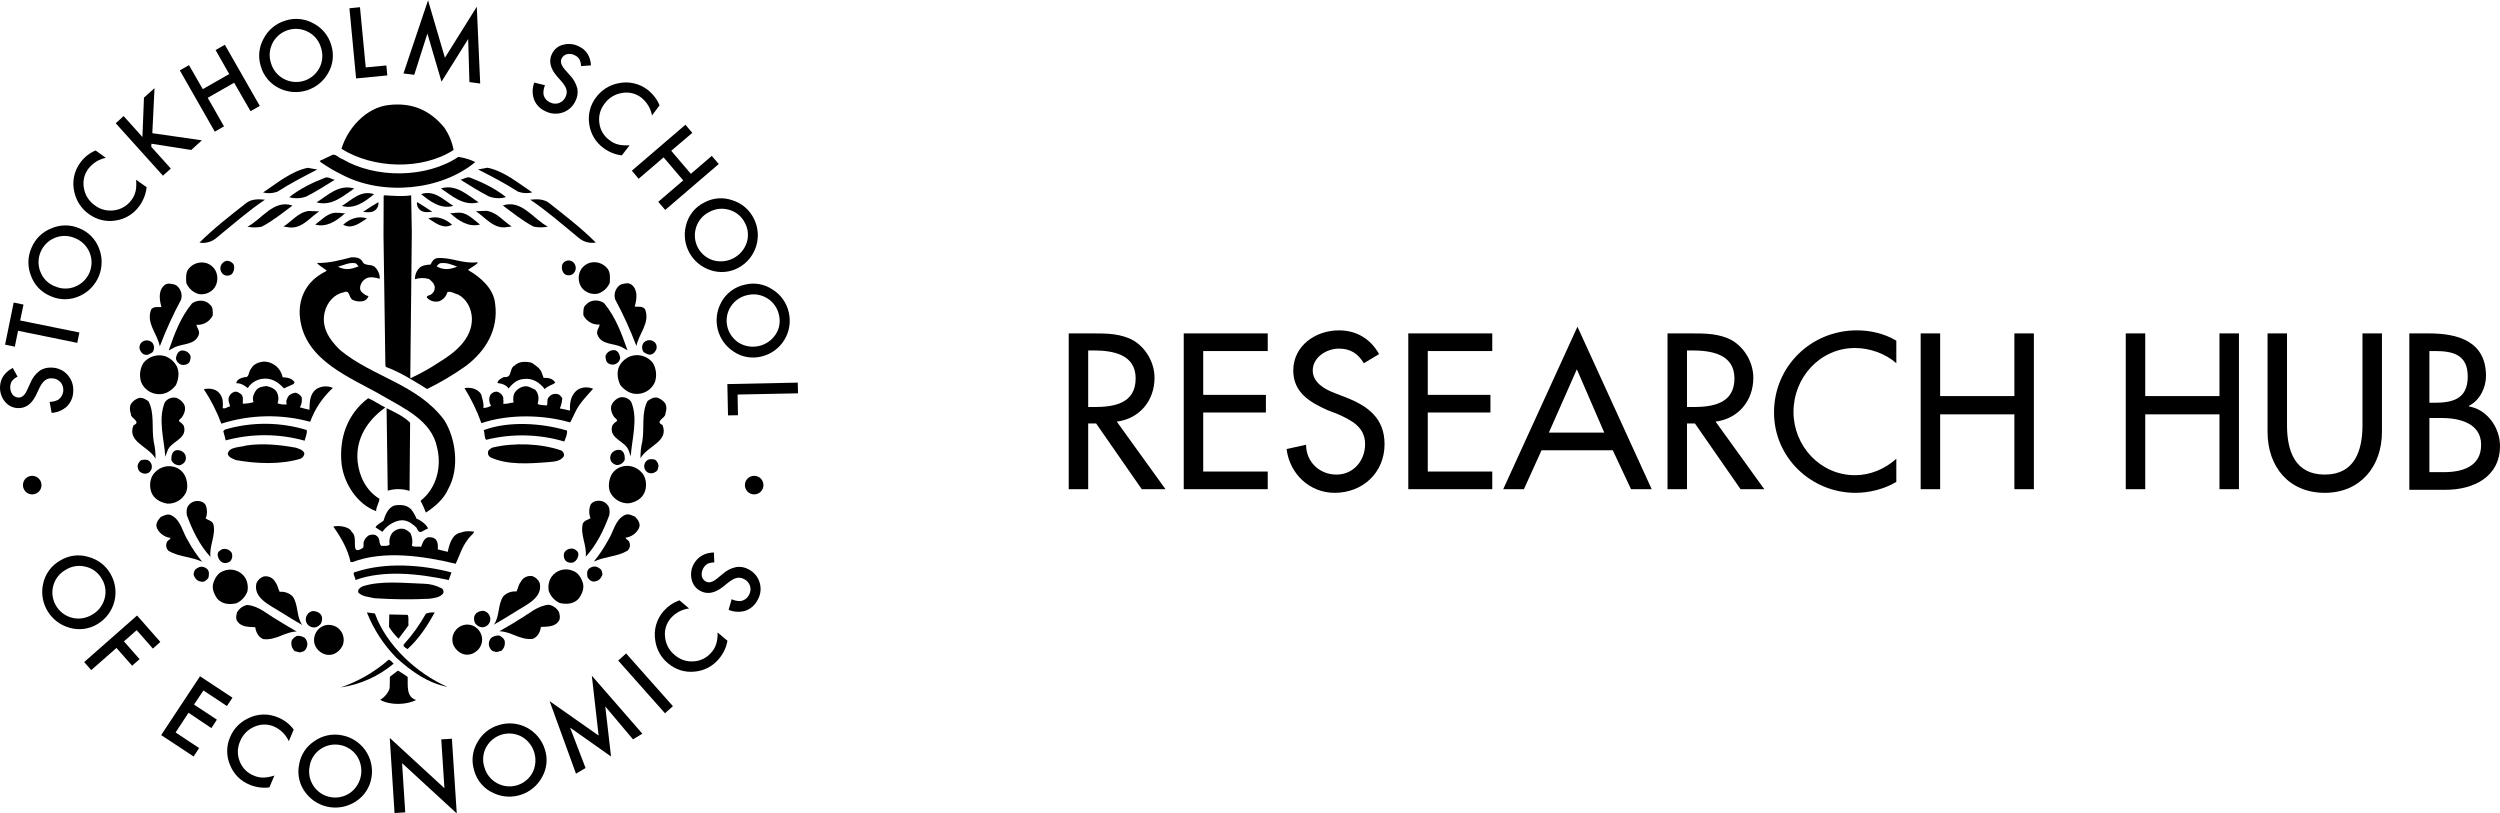 <?xml version="1.0" encoding="utf-8"?>
<!-- Generator: Adobe Illustrator 15.0.0, SVG Export Plug-In . SVG Version: 6.00 Build 0)  -->
<!DOCTYPE svg PUBLIC "-//W3C//DTD SVG 1.1//EN" "http://www.w3.org/Graphics/SVG/1.1/DTD/svg11.dtd">
<svg version="1.1"
	 id="svg2" xmlns:rdf="http://www.w3.org/1999/02/22-rdf-syntax-ns#" xmlns:cc="http://creativecommons.org/ns#" xmlns:svg="http://www.w3.org/2000/svg" xmlns:dc="http://purl.org/dc/elements/1.1/"
	 xmlns="http://www.w3.org/2000/svg" xmlns:xlink="http://www.w3.org/1999/xlink" x="0px" y="0px" width="248.682px"
	 height="80.903px" viewBox="-0.014 8.542 248.682 80.903" enable-background="new -0.014 8.542 248.682 80.903"
	 xml:space="preserve">
<g id="g10" transform="matrix(1.333,0,0,-1.333,0,133.653)">
	<g id="g12" transform="scale(0.1)">
		<path id="path14" d="M338.379,826.652c-1.091,5.933-3.453,11.503-6.782,16.527c-11.741,14.344-25.726,19.006-42.191,16.948
			s-30.264-17.494-34.684-32.626C278.328,812.67,314.832,811.399,338.379,826.652"/>
		<path id="path16" d="M238.44,818.482l0.725-0.908c5.024-3.512,10.349-6.661,15.861-9.324
			c30.143-15.981,73.788-12.045,99.576,9.382c-3.995,1.937-8.295,3.208-12.653,3.875c-23.972-16.04-61.985-16.282-86.803-1.512
			c-2.604,0.667-3.875,3.267-6.841,3.146L238.44,818.482"/>
		<path id="path18" d="M196.187,794.934c3.571-0.908,7.324-0.667,10.774,0.604c9.565,6.174,19.794,11.44,29.722,16.527l-7.141,1.271
			C217.072,810.791,206.235,801.592,196.187,794.934"/>
		<path id="path20" d="M228.571,791.968c7.266,3.754,14.348,8.17,21.189,12.469c-2.424,0.179-4.178,2.238-6.962,1.633
			c-9.565-3.691-18.948-8.17-27.059-14.648C219.976,790.21,224.454,790.393,228.571,791.968"/>
		<path id="path22" d="M236.137,787.548c11.44-3.146,19.977,4.904,28.088,10.353C252.784,801.35,244.248,792.635,236.137,787.548"/>
		<path id="path24" d="M255.026,784.885c9.562-2.787,17.552,3.571,24.031,8.778C269.191,796.992,262.288,789.306,255.026,784.885"/>
		<path id="path26" d="M183.413,786.881c-11.924-9.382-23.727-18.461-34.684-29.355c4.6-0.787,9.261,0.542,12.773,3.571
			c11.62,9.562,24.089,20.398,36.138,28.451C192.616,790.089,187.288,790.089,183.413,786.881"/>
		<path id="path28" d="M270.824,780.465c2.3-0.242,5.204-0.604,7.383,0.304c2.787,1.088,4.482,3.933,4.058,6.962
			C278.207,785.369,274.578,783.007,270.824,780.465"/>
		<path id="path30" d="M184.563,769.387c3.512-0.725,7.083-0.725,10.594,0c7.928,4.058,16.04,10.594,23.002,15.802
			C204.056,789.969,195.278,774.899,184.563,769.387"/>
		<path id="path32" d="M211.439,769.508l2.908-0.421c10.049-2.179,16.644,7.02,23.727,11.741l-7.808,0.304
			C222.459,780.165,217.738,773.445,211.439,769.508"/>
		<path id="path34" d="M252.118,779.74c-7.141,0.787-11.682-4.904-17.01-8.778c8.599-2.3,16.223,2.904,22.339,8.536
			C255.568,779.195,254.117,779.861,252.118,779.74"/>
		<path id="path36" d="M273.728,775.562c-6.658,2.241-12.894-0.363-17.736-4.658C262.65,767.088,268.824,772.537,273.728,775.562"/>
		<path id="path38" d="M396.61,667.874c-4.237,1.091-9.445,1.15-12.59-1.996c-4.479-2.179-1.454-9.503-8.053-8.657
			c-1.029-0.546-4.6-1.875-4.9-4.479c3.087-0.363,6.537-1.271,8.353-4.116c2.662,3.512,6.354,6.72,10.957,7.083
			c6.537,1.029,12.166-2.362,15.978-7.507c2.483,2.545,5.449,2.966,7.932,4.724c-1.696,3.146-5.145,3.871-8.719,3.629l-1.633,4.42
			C402.543,664.124,399.152,666.182,396.61,667.874"/>
		<path id="path40" d="M429.236,631.135c2.908,6.292,8.416,11.862,13.257,17.307c-3.571,1.516-7.625,1.395-11.136-0.421
			c-5.266-3.512-6.537-9.686-6.053-15.861l-7.628,1.633c1.029,2.421,1.637,5.024,1.816,7.628c-0.967,1.15-1.754,2.783-3.512,3.025
			c-2.358,0.667-4.9-0.179-6.416-2.117c-1.996-1.754-0.604-4.6-1.633-6.357c-2.3,0.366-4.72,0.121-6.841,1.091
			c1.091,3.754,0.97,7.628-1.754,10.653c-2.604,1.029-4.662,2.845-7.749,2.604c-3.208-0.483-6.053-2.3-7.808-5.087
			c-0.97-2.179-1.15-4.658-0.608-7.02c-2.783-0.121-5.083-1.512-7.866-0.787c0.663,1.454,0,3.087,0.121,4.541
			c-0.729,2.238-2.666,3.933-4.966,4.358c-1.816-0.062-3.508-0.908-4.6-2.362c-1.333-2.6-1.15-5.691,0.483-8.17
			c-1.696-1.029-3.691-1.637-5.75-1.637c0.546,3.574-0.846,6.841-1.633,10.17c-2.545,4.116-7.566,5.391-12.469,4.662
			c5.145-8.232,9.382-17.069,12.649-26.21c19.735,6.775,45.824,6.541,66.226,0.549C426.878,625.921,427.907,628.711,429.236,631.135
			"/>
		<path id="path42" d="M421.003,609.097c0.908,2.6,2.424,5.325,2,8.174c-18.827,5.632-43.766,7.258-62.168,0.3
			c0.908-2.3,0.363-5.566,1.816-7.207C381.841,615.154,401.997,614.729,421.003,609.097"/>
		<path id="path44" d="M420.399,597.722c1.029,1.626-0.121,3.567-1.392,4.6c-15.377,5.383-35.592,6.108-51.636,2.241
			c-1.15-0.615-2.966-1.641-3.267-3.032c-0.425-1.699,0.363-3.45,1.875-4.292c12.59-5.815,28.934-4.666,43.162-3.516
			C413.196,594.09,417.737,594.207,420.399,597.722"/>
		<path id="path46" d="M184.805,648.988c2.303,3.571,5.933,6.053,10.111,6.782c7.02,1.329,12.649-2.241,16.827-7.024l4.479,2
			c1.333,0.784,3.27,0.908,3.45,2.662c-2.058,2.966-5.446,3.512-8.895,3.633c-1.274,6.837-7.266,11.803-14.286,11.682
			c-3.754-0.425-7.386-1.816-9.261-5.328c-2-1.937-1.15-6.841-4.724-6.233c-2.479-0.608-6.112-1.637-6.295-4.603
			C179.659,652.804,182.446,650.805,184.805,648.988"/>
		<path id="path48" d="M248.306,649.109c-4.058,1.758-8.657,1.454-12.411-0.908c-4.904-3.812-4.904-9.503-5.083-15.374
			c-2.421,0.363-4.904,1.271-7.145,1.754c1.333,2.3,1.816,5.024,1.333,7.628c-1.088,1.512-2.845,3.27-4.962,3.27
			c-1.937-0.487-4.116-1.091-5.145-2.966c-1.029-1.637-1.879-3.875-0.908-5.691c-2.362-0.304-4.783-0.062-6.962,0.787
			c0.908,2.421,0.846,5.145-0.183,7.504c-1.208,3.27-4.904,4.662-8.049,5.387c-2.966-0.421-5.874-0.663-7.87-3.267
			c-1.633-2.241-3.087-5.812-1.816-8.778c-2.604-0.725-5.328-1.088-8.049-1.15c0,2.3,0.604,5.024-0.97,6.841
			c-1.454,1.15-3.025,2.483-5.204,2.058c-1.758-0.546-3.208-1.816-3.995-3.512c-1.212-2.604,0.242-5.387,0.787-7.383
			c-1.937-0.121-3.453-2.058-5.57-1.333c0.242,3.45,0.3,7.203-1.633,9.987c-2.545,4.299-7.69,5.208-12.473,4.178
			c5.328-8.053,9.686-16.707,13.077-25.723c21.489,6.841,44.491,7.324,66.284,1.392C234.866,633.494,240.74,642.147,248.306,649.109
			"/>
		<path id="path50" d="M167.677,617.996l-1.15-1.15l1.813-6.899c19.31,5.208,39.65,5.149,58.901-0.242
			c0.542,2.6,2.058,5.325,1.512,7.983C208.839,623.745,187.592,623.87,167.677,617.996"/>
		<path id="path52" d="M226.996,600.447c-1.088,2.476-3.992,3.208-6.416,4.05c-11.741,2.175-25.06,3.45-36.863,1.633
			c-4.904-1.509-13.136-0.85-13.861-6.357c0.908-2.783,3.812-3.508,6.112-4.541c15.436-2.783,33.355-3.442,48.003,0.967
			C225.787,596.873,226.996,598.506,226.996,600.447"/>
		<path id="path54" d="M295.884,549.595c6.237,2.175,10.532-0.784,14.711-4.666c2.721-5.742,3.267-2.9,8.716-0.718
			c-1.392,3.633-6.962,6.841-8.595,7.258c-0.97,2.542-2.362,4.9-3.995,7.024c-3.512,3.267-6.537,3.267-10.532,3.149
			c-6.053-0.366-8.657-6.665-10.049-11.565c-2-1.75-5.145-2.849-5.995-5.083l5.145-3.274
			C287.893,545.413,291.585,548.137,295.884,549.595"/>
		<path id="path56" d="M348.728,535.613c1.212,2.241,4.358,4.292,5.024,6.233c-3.267,0.359-6.658,0.667-9.503-0.608
			c-7.02-0.967-8.958-8.591-10.228-14.465l-7.449,1.816c0.245,2.966,0.121,5.867-1.937,7.874c-1.754,1.208-3.992,1.509-5.991,0.967
			c-2.783-1.392-3.391-4.365-4.541-6.958c-2.117,0.542-4.904-0.366-6.837,0.776c0.725,3.208,0.3,6.548-1.091,9.507
			c-1.937,1.641-3.512,3.208-6.112,3.267c-2.725,0.19-5.391-0.908-7.266-2.9c-1.937-2.483-2.725-5.691-2.12-8.774
			c-1.15-1.641-4.116-0.908-6.233-1.157c-2.241,2-0.546,5.574-3.45,7.449c-1.271,1.333-3.875,1.091-5.57,0.608
			c-1.696-0.967-3.087-2.483-3.812-4.299c-1.029-1.633,0.242-4.417-1.091-5.383c-10.107-6.299-2.542,8.291-8.232,12.1
			c-1.088,3.691-9.562,5.142-13.678,3.94c5.87-8.174,10.833-16.948,12.891-26.455h1.454c23.547,8.958,53.448,4.417,76.996-1.274
			C342.795,523.689,344.553,530.281,348.728,535.613"/>
		<path id="path58" d="M336.804,511.399c-22.094,5.815-49.274,7.69-71.125,0.483c-4.058-0.425-0.242-4.058-0.604-6.174
			c21.064,7.749,47.878,4.724,69.672,0L336.804,511.399"/>
		<path id="path60" d="M330.447,495.535c0.85,1.333,0.425,3.091-0.908,3.94c-4.175,2.241-8.895,3.45-13.619,3.508
			c-15.132,0.483-31.901,2.483-45.579-2c-1.637-0.967-3.816-2.175-3.029-4.658c3.27-3.149,7.749-3.091,11.986-4.175
			c13.74-0.908,27.543-1.091,41.283-0.366C324.214,492.385,327.905,492.634,330.447,495.535"/>
		<path id="path62" d="M172.943,734.099c1.571,1.875,2.117,4.479,1.45,6.837c-1.088,1.937-3.146,3.087-5.325,3.029
			c-2.12-0.425-3.816-1.937-4.479-3.995c-0.729-2.421,0.242-5.024,2.358-6.416C168.827,732.462,171.248,732.704,172.943,734.099"/>
		<path id="path64" d="M148.125,719.147c4.479-0.787,8.958,0.967,11.741,4.541c2.545,3.691,2.908,8.474,1.029,12.59
			c-1.45,2.904-3.995,5.024-7.083,5.991c-4.779,1.333-9.924-0.304-13.074-4.175c-2.362-2.725-2.058-6.962-1.816-10.715
			C140.618,723.322,144.009,720.355,148.125,719.147"/>
		<path id="path66" d="M112.712,707.644c-4.058-10.228,4.783-18.34,6.416-27.543c4.541,11.927,9.807,23.547,15.861,34.808
			c1.088,3.45,0.121,7.262-2.483,9.807c-1.633,1.813-4.358,1.996-6.962,2.238c-1.633-0.179-3.146-1.029-4.116-2.421
			c-3.512-3.995-2.3-10.715-1.088-15.132C117.495,709.34,114.529,710.006,112.712,707.644"/>
		<path id="path68" d="M130.023,679.318c6.053,3.025,15.194,1.633,18.102,9.199c1.208,2.904-1.212,5.266-1.637,7.687
			c5.087-0.421,9.928,2.362,12.169,7.024c0,2.904,0.421,6.354-2.3,8.17c-3.27,3.812-9.807,3.391-13.198,0.725
			c-8.657-10.47-13.074-22.819-17.373-35.109L130.023,679.318"/>
		<path id="path70" d="M105.146,682.647c-1.15-1.395-1.516-3.329-0.908-5.024c0.787-1.516,1.633-3.149,3.508-3.633
			c2.241-0.85,4.116,0.604,5.933,1.696c1.516,1.996,1.516,4.783,0.121,6.841c-2.058,2.421-5.687,2.721-8.112,0.663
			C105.447,683.009,105.326,682.826,105.146,682.647"/>
		<path id="path72" d="M141.284,668.361c0.667,1.633,1.392,4.054,0.242,5.687c-1.454,2.179-4.058,3.329-6.658,2.845
			c-2.483-0.908-3.27-3.267-3.695-5.629c0.242-2.362,2-4.296,4.299-4.904C137.714,665.878,139.951,666.665,141.284,668.361"/>
		<path id="path74" d="M106.842,667.632c-2.545-4.237-3.149-9.441-1.637-14.165c2.12-5.204,7.024-8.716,12.59-9.02
			c5.511-0.421,10.17,2.604,13.319,6.661c2.179,4.358,2.904,10.411,0.363,14.707c-1.937,3.27-4.962,5.753-8.536,7.024
			C117.07,674.535,110.713,672.477,106.842,667.632"/>
		<path id="path76" d="M124.757,601.897c2.421,7.441,14.648,8.716,12.532,18.098c-0.425,2-2.421,3.142-3.875,4.299
			c0,1.143,1.15,1.626,1.996,2.6c2,2.6,3.695,6.962,1.637,10.291c-1.271,1.937-3.149,3.512-5.328,4.42
			c-3.329,0.908-6.899-0.425-8.837-3.27c-5.266-12.649-0.425-27.905,0.363-40.613L124.757,601.897"/>
		<path id="path78" d="M99.514,621.204c-5.021-12.466,11.261-15.615,16.465-24.873c0.062,4.292-0.421,8.591-1.392,12.708
			c-1.633,9.983,0.787,21.489-3.933,30.084c-1.937,1.333-3.995,2.845-6.779,2.542c-2.303-0.667-4.299-1.996-5.753-3.812
			c-1.816-2.241-1.392-5.812-0.483-8.474C97.214,626.47,105.688,623.928,99.514,621.204"/>
		<path id="path80" d="M133.898,591.365c1.696,0.359,3.208,1.392,4.116,2.9c0.97,1.816,0.787,4.058-0.363,5.757
			c-1.575,2.109-4.237,3.083-6.841,2.417c-2.783-1.274-3.146-4.358-3.025-7.266C128.873,592.757,131.294,591.306,133.898,591.365"/>
		<path id="path82" d="M104.784,586.216c1.633-1.267,3.871-1.458,5.687-0.608c2.604,1.458,3.512,4.79,2.058,7.383
			c-0.604,1.099-1.571,1.941-2.725,2.366c-1.571,0.3-3.208,0.242-4.72-0.242c-1.392-1.091-2.3-2.666-2.542-4.358
			C102.784,589.241,102.968,587.249,104.784,586.216"/>
		<path id="path84" d="M124.94,562.727c5.629-0.176,10.836,2.849,13.499,7.808c1.996,3.882,1.271,9.448-0.604,13.198
			c-1.637,3.032-4.299,5.273-7.57,6.299c-5.204,1.633-10.895,0.117-14.648-3.875c-3.812-3.508-4.537-10.049-2.845-14.773
			C114.708,566.184,119.733,563.518,124.94,562.727"/>
		<path id="path86" d="M159.141,547.354c-1.091,2.791-3.691,2.791-5.75,4.358c1.329,3.325,1.271,7.024-0.183,10.291
			c-2.904,3.933-9.565,3.391-12.228-0.125c-1.996-1.934-2.058-5.2-1.633-7.808c4.054-11.016,9.261-22.031,17.615-31.113
			C155.933,531.614,161.136,538.997,159.141,547.354"/>
		<path id="path88" d="M124.332,533.738c-0.905-2.124-0.363-4.6,1.333-6.24c7.566-4.541,17.373-4.358,25.122-8.174
			c-4.058,4.966-7.628,10.239-10.653,15.864c-4.116,6.299-5.145,15.439-12.59,18.948c-2.787,1.326-5.391-0.425-7.69-1.333
			c-2.179-2.424-4.296-5.325-2.721-8.591c1.934-3.94,5.75-6.541,10.045-7.09C126.515,535.496,124.699,535.364,124.332,533.738"/>
		<path id="path90" d="M165.678,518.899c2.12-0.908,4.541-0.483,6.237,1.033c1.271,1.633,1.633,3.816,1.029,5.808
			c-1.454,2.666-4.603,3.882-7.445,2.915c-1.637-0.974-3.27-1.882-3.149-3.999C162.411,522.239,163.682,520.115,165.678,518.899"/>
		<path id="path92" d="M150.121,504.5c2.3-0.542,4.116,1.274,5.266,2.842c0.546,2.124,0.908,5.024-1.029,6.724
			c-1.329,1.143-3.087,1.75-4.904,1.567c-1.575-0.425-2.966-1.267-4.116-2.358c-0.667-1.45-1.512-3.574-0.363-4.907
			C145.822,506.192,147.821,504.734,150.121,504.5"/>
		<path id="path94" d="M176.331,488.401c3.816,1.75,6.72,4.893,8.174,8.833c0.725,3.574,0.121,7.324-1.816,10.474
			c-3.571,5.259-10.474,7.266-16.344,4.658c-4.116-1.392-6.537-5.933-7.507-9.807c-0.725-4.05,1.029-7.507,3.087-10.657
			C165.557,487.727,170.944,487.185,176.331,488.401"/>
		<path id="path96" d="M209.139,481.978c5.632-3.508,10.957-6.833,16.285-9.807c-4.479,6.299-2.725,14.897-7.024,21.189
			c-2.542,2.6-6.174,3.933-9.803,3.567c-1.274,2.3-1.395,4.907-3.149,7.09c-1.633,3.325-5.266,5.083-8.899,4.351
			c-2.421-0.908-4.358-2.725-5.325-5.142C188.741,492.092,201.757,486.819,209.139,481.978"/>
		<path id="path98" d="M196.428,461.638c9.445-1.143,16.586,5.757,24.88,5.632c-4.237,2.659-9.686,5.574-14.528,8.716
			c-7.266,4.05-13.561,10.349-22.339,11.14c-3.208-0.608-5.991-2.607-7.625-5.449c-0.667-1.934-1.212-5.208,0.421-7.024
			c2.845-4.116,8.595-3.875,13.136-4.116C190.858,466.787,192.737,463.03,196.428,461.638"/>
		<path id="path100" d="M239.165,472.903c1.029,1.626,1.392,3.633,0.908,5.508c-0.97,2.959-3.875,4.116-6.779,4.175
			c-1.696-0.242-3.208-1.274-4.116-2.725c-1.937-2.725-1.274-6.475,1.45-8.35c0.483-0.366,1.091-0.608,1.637-0.85
			C235.049,469.695,237.349,470.962,239.165,472.903"/>
		<path id="path102" d="M238.861,452.132c2.787-2.175,6.416-2.842,9.807-1.75c2.966,1.15,5.387,3.391,6.779,6.233
			c2.483,5.632-0.059,12.231-5.687,14.707c-2.241,0.974-4.724,1.216-7.083,0.674c-3.816-1.033-6.841-3.94-7.932-7.69
			C233.295,459.763,234.987,454.856,238.861,452.132"/>
		<path id="path104" d="M217.313,458.855c-0.183-2.358,0.787-4.717,2.662-6.233c1.754-0.183,3.391-1.516,5.208-0.425
			c1.996,0.125,3.267,2.058,3.812,3.875c0.667,2.241,0,4.717-1.633,6.416c-1.696,1.216-3.754,1.758-5.874,1.575
			C219.492,463.213,217.13,461.155,217.313,458.855"/>
		<path id="path106" d="M303.995,454.197c8.657,7.808,15.073,17.798,20.277,27.297c-2.238,0.242-4.417-0.059-6.537-0.842
			c-4.662-8.298-10.228-16.106-16.644-23.13v-1.143C301.937,455.471,302.904,454.739,303.995,454.197"/>
		<path id="path108" d="M279.661,480.769l-5.991,0.791c5.024-12.656,12.528-24.214,22.094-33.904
			c11.199-10.173,23.306-18.765,38.075-21.672C310.895,435.974,288.135,457.097,279.661,480.769"/>
		<path id="path110" d="M304.116,479.744l-13.74,0.293l-0.183-9.316c2-3.208,4.42-6.174,7.145-8.774l7.383,9.924
			C304.358,474.529,305.208,477.32,304.116,479.744"/>
		<path id="path112" d="M290.013,446.331c-10.532-9.207-22.76-16.289-36.017-20.771c14.586,2.124,28.326,8.291,39.646,17.739
			C292.555,444.324,291.585,445.781,290.013,446.331"/>
		<path id="path114" d="M310.474,416.184c-7.628,2.417-6.116,10.708-6.357,17.249c-2.362,1.692-4.783,3.267-7.262,4.724l-5.995-4.6
			l-0.179-8.357c-0.908-3.875-4.058-6.907-7.024-8.958C291.647,412.002,303.208,412.61,310.474,416.184"/>
		<path id="path116" d="M420.883,734.341c-1.571,1.875-2.117,4.417-1.392,6.841c1.212,2.6,4.299,3.75,6.903,2.542
			c1.45-0.667,2.542-2,2.904-3.512c0.725-2.421-0.242-5.024-2.362-6.416C424.94,732.704,422.578,732.949,420.883,734.341"/>
		<path id="path118" d="M445.763,719.389c-4.479-0.787-9.02,0.967-11.803,4.541c-2.545,3.691-2.908,8.474-1.029,12.528
			c1.45,2.908,3.995,5.024,7.083,5.995c4.779,1.329,9.924-0.304,13.074-4.178c2.362-2.725,2.058-6.962,1.816-10.774
			C453.208,723.563,449.879,720.539,445.763,719.389"/>
		<path id="path120" d="M481.234,707.827c4.058-10.232-4.783-18.344-6.416-27.484c-4.541,11.927-9.807,23.61-15.861,34.808
			c-1.088,3.45-0.121,7.262,2.483,9.807c1.633,1.816,4.358,2.058,6.962,2.238c1.633-0.179,3.149-1.029,4.116-2.358
			c3.512-4.058,2.3-10.715,1.029-15.135C476.451,709.582,479.359,710.248,481.234,707.827"/>
		<path id="path122" d="M463.861,679.56c-6.053,3.025-15.194,1.571-18.098,9.141c-1.15,2.904,1.212,5.266,1.633,7.687
			c-5.083-0.425-9.928,2.358-12.166,6.962c0,2.904-0.425,6.354,2.358,8.17c3.27,3.812,9.807,3.45,13.198,0.729
			c8.657-10.474,13.015-22.822,17.373-35.112L463.861,679.56"/>
		<path id="path124" d="M488.742,682.888c1.15-1.395,1.512-3.329,0.908-5.087c-0.787-1.45-1.633-3.087-3.512-3.633
			c-2.238-0.846-4.116,0.608-5.933,1.637c-1.454,1.996-1.512,4.783-0.121,6.841c2.058,2.421,5.691,2.783,8.112,0.725
			C488.438,683.189,488.621,683.009,488.742,682.888"/>
		<path id="path126" d="M452.604,668.603c-0.667,1.633-1.392,4.054-0.242,5.691c1.45,2.238,4.054,3.329,6.658,2.904
			c2.483-0.97,3.267-3.27,3.691-5.629c-0.3-2.362-1.996-4.358-4.296-4.904C456.237,666.12,453.995,666.845,452.604,668.603"/>
		<path id="path128" d="M487.046,667.815c2.542-4.299,3.149-9.445,1.633-14.165c-2.117-5.208-7.02-8.657-12.59-9.02
			c-5.508-0.425-10.17,2.604-13.315,6.658c-2.179,4.358-2.908,10.411-0.425,14.648c1.937,3.27,4.962,5.753,8.536,6.962
			C476.818,674.715,483.234,672.656,487.046,667.815"/>
		<path id="path130" d="M469.127,602.132c-2.421,7.456-14.648,8.723-12.528,18.105c0.483,1.992,2.421,3.149,3.812,4.292
			c0,1.157-1.15,1.641-1.996,2.607c-2,2.607-3.695,6.962-1.637,10.291c1.271,2,3.149,3.571,5.328,4.479
			c3.329,0.908,6.899-0.421,8.837-3.267c5.266-12.653,0.425-27.909-0.363-40.624L469.127,602.132"/>
		<path id="path132" d="M494.249,621.446c5.087-12.473-11.199-15.491-16.403-24.88c-0.062,4.299,0.363,8.599,1.392,12.715
			c1.633,9.99-0.85,21.489,3.933,30.084c1.937,1.333,4.058,2.845,6.841,2.542c2.3-0.604,4.358-1.996,5.87-3.812
			c1.816-2.241,1.392-5.87,0.487-8.474C496.67,626.712,488.196,624.112,494.249,621.446"/>
		<path id="path134" d="M459.987,591.541c-1.692,0.366-3.146,1.392-4.116,2.849c-0.967,1.809-0.784,4.05,0.366,5.75
			c1.512,2.183,4.237,3.149,6.837,2.542c2.787-1.267,3.149-4.358,3.029-7.258C465.011,592.991,462.653,591.482,459.987,591.541"/>
		<path id="path136" d="M489.104,586.458c-1.633-1.208-3.812-1.45-5.691-0.542c-2.604,1.45-3.571,4.717-2.117,7.383
			c0.604,1.091,1.571,2,2.783,2.417c1.575,0.366,3.208,0.249,4.72-0.234c1.395-1.091,2.3-2.666,2.483-4.365
			C490.979,589.3,490.979,587.425,489.104,586.458"/>
		<path id="path138" d="M468.948,562.976c-5.629-0.19-10.836,2.842-13.499,7.808c-2,3.867-1.271,9.441,0.604,13.198
			c1.575,3.018,4.299,5.259,7.566,6.292c5.208,1.633,10.895,0.125,14.648-3.816c3.816-3.508,4.541-10.049,2.845-14.766
			C479.176,566.419,474.152,563.694,468.948,562.976"/>
		<path id="path140" d="M434.747,547.595c1.088,2.783,3.691,2.842,5.808,4.299c-1.329,3.333-1.271,7.024,0.183,10.291
			c2.904,3.933,9.565,3.391,12.228-0.117c1.996-1.941,2.058-5.215,1.633-7.808c-4.054-11.023-9.261-22.039-17.615-31.121
			C437.955,531.797,432.81,539.246,434.747,547.595"/>
		<path id="path142" d="M469.552,533.855c0.908-2.183,0.363-4.6-1.392-6.233c-7.628-4.541-17.373-4.358-25.181-8.174
			c4.054,4.966,7.625,10.232,10.653,15.857c4.116,6.24,5.145,15.439,12.59,18.955c2.725,1.326,5.387-0.425,7.687-1.333
			c2.179-2.424,4.358-5.332,2.725-8.599c-1.937-3.875-5.691-6.475-9.987-7.024C467.435,535.672,469.19,535.496,469.552,533.855"/>
		<path id="path144" d="M428.207,519.09c-2.117-0.908-4.537-0.483-6.233,1.025c-1.333,1.633-1.696,3.809-1.091,5.874
			c1.454,2.666,4.603,3.867,7.445,2.9c1.637-0.967,3.27-1.934,3.149-4.058C431.477,522.473,430.206,520.357,428.207,519.09"/>
		<path id="path146" d="M443.705,504.676c-2.3-0.542-4.116,1.274-5.266,2.849c-0.546,2.117-0.908,5.024,1.029,6.716
			c1.333,1.157,3.146,1.699,4.904,1.575c1.575-0.417,2.966-1.267,4.116-2.358c0.667-1.458,1.512-3.567,0.363-4.9
			C448.004,506.375,446.005,504.866,443.705,504.676"/>
		<path id="path148" d="M417.616,488.577c-3.816,1.699-6.72,4.907-8.174,8.833c-0.725,3.574-0.121,7.324,1.816,10.474
			c3.633,5.273,10.474,7.266,16.285,4.666c4.116-1.392,6.537-5.933,7.504-9.807c0.729-4.058-1.029-7.507-3.087-10.649
			C428.39,487.91,423.003,487.368,417.616,488.577"/>
		<path id="path150" d="M384.745,482.219c-5.629-3.508-11.016-6.841-16.282-9.8c4.479,6.292,2.725,14.883,7.02,21.182
			c2.542,2.607,6.174,3.94,9.807,3.574c1.271,2.3,1.392,4.9,3.149,7.075c1.633,3.333,5.266,5.09,8.895,4.365
			c2.424-0.908,4.299-2.783,5.328-5.149C405.147,492.327,392.19,487.068,384.745,482.219"/>
		<path id="path152" d="M397.456,461.822c-9.441-1.15-16.586,5.75-24.877,5.632c4.175,2.666,9.807,5.508,14.528,8.716
			c7.262,4.058,13.561,10.349,22.335,11.133c3.208-0.601,5.995-2.6,7.566-5.449c0.667-1.934,1.212-5.2-0.363-7.017
			c-2.845-4.116-8.595-3.875-13.136-4.116C403.088,466.97,401.151,463.213,397.456,461.822"/>
		<path id="path154" d="M354.723,473.079c-1.029,1.641-1.333,3.633-0.908,5.508c0.967,2.974,3.875,4.116,6.779,4.175
			c1.696-0.293,3.208-1.267,4.116-2.725c1.875-2.717,1.271-6.475-1.454-8.408c-0.483-0.366-1.088-0.601-1.633-0.85
			C358.898,469.871,356.539,471.145,354.723,473.079"/>
		<path id="path156" d="M355.023,452.322c-2.725-2.183-6.416-2.908-9.807-1.758c-2.963,1.15-5.387,3.384-6.779,6.233
			c-1.512,3.333-1.271,7.2,0.667,10.291c2.483,4.175,7.445,6.24,12.166,5.083c3.816-1.025,6.782-3.933,7.932-7.69
			C360.593,459.947,358.898,455.047,355.023,452.322"/>
		<path id="path158" d="M376.633,459.097c0.183-2.424-0.846-4.724-2.662-6.233c-1.816-0.183-3.391-1.509-5.208-0.425
			c-1.934,0.117-3.267,2.058-3.812,3.875c-0.667,2.234,0,4.724,1.633,6.35c1.696,1.216,3.754,1.816,5.874,1.641
			C374.454,463.455,376.816,461.338,376.633,459.097"/>
		<path id="path160" d="M397.094,794.993c-3.571-0.908-7.324-0.667-10.774,0.608c-9.565,6.174-19.794,11.44-29.722,16.523
			l7.145,1.271C376.15,810.854,386.986,801.654,397.094,794.993"/>
		<path id="path162" d="M364.647,792.027c-7.262,3.754-14.345,8.174-21.185,12.469c2.421,0.242,4.178,2.179,6.962,1.637
			c9.565-3.695,18.948-8.174,27.059-14.648C373.246,790.21,368.763,790.456,364.647,792.027"/>
		<path id="path164" d="M357.081,787.61c-11.44-3.149-20.035,4.962-28.147,10.349C340.496,801.471,348.97,792.693,357.081,787.61"/>
		<path id="path166" d="M338.196,784.944c-9.565-2.783-17.552,3.512-24.031,8.778C324.093,797.051,330.934,789.364,338.196,784.944"
			/>
		<path id="path168" d="M409.805,786.944c11.927-9.382,23.73-18.464,34.688-29.359c-4.6-0.787-9.261,0.483-12.773,3.512
			c-11.624,9.562-24.093,20.398-36.138,28.451C400.606,790.152,405.992,790.089,409.805,786.944"/>
		<path id="path170" d="M322.456,780.528c-2.3-0.242-5.204-0.608-7.324,0.3c-2.783,1.091-4.479,3.995-4.054,6.962
			C315.011,785.431,318.706,783.069,322.456,780.528"/>
		<path id="path172" d="M408.717,769.45c-3.512-0.725-7.083-0.725-10.594,0c-7.928,4.054-16.04,10.591-23.002,15.798
			C389.165,789.969,398.002,774.958,408.717,769.45"/>
		<path id="path174" d="M381.72,769.571l-2.966-0.363c-10.049-2.179-16.586,7.02-23.73,11.741l7.811,0.304
			C370.763,780.165,375.483,773.504,381.72,769.571"/>
		<path id="path176" d="M341.1,779.799c7.145,0.787,11.686-4.9,17.01-8.774c-8.595-2.3-16.223,2.904-22.335,8.533
			C337.712,779.195,339.104,779.92,341.1,779.799"/>
		<path id="path178" d="M319.493,775.562c6.658,2.241,12.891-0.363,17.736-4.658C330.568,767.088,324.456,772.595,319.493,775.562"
			/>
		<path id="path180" d="M287.41,634.461c-4.237,2.179-8.416,5.087-12.773,6.962c-15.557-11.744-21.973-29.901-19.794-49.515
			c1.816-14.224,11.624-29.604,25.726-34.805c0,3.45,2.241,6.167,2.483,9.258c-9.99,6.05-15.135,16.831-16.285,27.729
			C265.074,610.913,273.849,624.778,287.41,634.461"/>
		<path id="path182" d="M305.508,572.234l0.425,50.903c-4.904,4.907-11.44,7.749-17.556,10.84l0.85-61.567
			C294.551,573.992,300.242,573.933,305.508,572.234"/>
		<path id="path184" d="M325.726,739.849c0.667,0.967,1.512,1.754,2.542,2.3c5.812,0.667,8.536-1.212,12.773-2.483
			C336.379,737.487,330.568,736.762,325.726,739.849L325.726,739.849z M328.209,668.661c-6.962-4.658-14.286-8.774-21.852-12.286
			l-0.304,0.3l1.15,108.296l-0.483,27.843c-6.537-1.029-13.077-0.363-19.856,0l-0.667-0.3l-0.121-29.663l1.392-96.248l0.304-1.816
			c10.895-3.995,20.944-10.411,30.813-16.523c10.107,4.962,19.852,10.715,28.993,17.252c14.832,11.199,24.456,27.177,21.793,46.428
			c-1.091,11.44-11.078,19.915-20.281,25.181c2.362,1.879,4.966,2.966,7.145,5.087v0.663c-10.836-1.392-19.735,3.875-29.963,3.087
			c-2.604-0.242-4.116-2.662-5.024-4.779c-2.787-0.304-5.57-0.366-7.749-2c-2.604-2.238-4.054-5.508-3.933-8.958
			c3.387,1.088,7.083,1.15,10.47,0.121c1.937-1.512,4.178-3.512,4.299-6.295c0.059-2-0.908-3.937-2.542-5.024
			c-1.029-1.15-3.816-0.729-3.333-2.542c2.303-2.604,5.933-3.633,9.324-2.666c2.966,1.212,5.145,3.695,5.991,6.782
			c2.845,0.905,5.208-1.274,7.991-1.816c6.661-3.574,10.111-10.836,10.291-18.04C352.178,685.855,339.65,675.623,328.209,668.661"/>
		<path id="path186" d="M252.059,739.545c4.237,1.029,8.716,3.633,13.436,2.483l2-2.179
			C260.471,736.945,256.718,737.307,252.059,739.545z M273.124,730.771c2.783,1.633,7.203,0.663,10.17-0.245
			c0.121,3.029-1.029,5.995-3.087,8.174c-2.542,3.512-8.353,0.667-9.928,4.904c-1.754,2.662-4.904,3.087-8.17,2.966
			c-8.232-2.12-16.465-4.42-25.668-4.237c1.937-2.362,5.024-3.695,7.266-5.753c-1.15-0.967-2.666-1.392-3.816-2.238
			c-11.924-6.962-17.794-19.431-16.102-33.234c3.754-32.205,38.562-44.432,61.743-57.99c15.56-9.141,36.504-18.281,40.499-38.379
			c3.629-14.465-0.304-30.447-12.29-39.888c1.512-2.783,2.845-5.757,3.937-8.774c6.537,4.116,13.499,10.225,16.586,17.366
			c8.654,15.198,6.053,37.712-3.029,51.877c-20.219,26.818-53.39,31.901-77.725,52.181c-7.866,7.566-14.224,17.19-11.199,28.572
			c1.637,6.658,6.962,13.074,13.923,14.282c5.266,2.545,3.512-4.479,7.266-5.75c2.542-1.15,5.446-1.333,8.17-0.483
			c1.512,0.667,2.725,1.937,3.208,3.512l-1.816,0.542c-1.937,1.212-4.658,2.908-4.479,5.632
			C268.824,726.834,270.582,729.375,273.124,730.771"/>
		<path id="path188" d="M9.445,664.003l3.571-6.541c-1.633-0.725-3.087-1.875-4.237-3.267c-1.816-3.087-1.633-6.962,0.363-9.928
			c1.088-1.454,2.725-2.3,4.541-2.362c2.542-0.121,4.72,1.758,6.416,5.508l2.358,5.145c1.395,3.574,3.695,6.72,6.72,9.082
			c2.666,1.937,5.933,2.845,9.261,2.604c4.479-0.062,8.778-1.937,11.803-5.328c3.029-3.329,4.603-7.749,4.299-12.286
			c0-4.178-1.633-8.112-4.479-11.14c-3.149-2.966-7.266-4.779-11.624-5.028l-1.512,8.236c2.3,0,4.541,0.546,6.537,1.633
			c4.058,2.966,4.904,8.657,1.879,12.715c-0.125,0.179-0.304,0.363-0.487,0.542c-1.633,1.696-3.875,2.666-6.174,2.666
			c-0.967,0.059-1.875-0.062-2.845-0.304c-0.846-0.242-1.692-0.667-2.421-1.271c-0.787-0.667-1.512-1.392-2.117-2.241
			c-0.729-1.029-1.392-2.117-1.937-3.267l-2.3-4.904c-3.329-7.083-7.932-10.474-13.74-10.232c-3.816,0.062-7.449,1.879-9.807,4.904
			c-2.604,3.208-3.875,7.324-3.574,11.44C0.304,656.192,3.391,660.791,9.445,664.003"/>
		<path id="path190" d="M14.952,699.412l44.187-8.958l-1.575-7.749l-44.187,9.02l-2.421-11.865l-7.266,1.516l6.416,31.414
			l7.328-1.512L14.952,699.412"/>
		<path id="path192" d="M40.8,724.959c4.904-2.241,10.532-2.3,15.436-0.183c9.866,4.116,14.586,15.377,10.532,25.302
			c-1.996,4.904-5.87,8.778-10.774,10.715c-4.783,2.179-10.291,2.3-15.136,0.304c-9.987-4.058-14.828-15.498-10.774-25.485
			c1.879-4.841,5.691-8.657,10.532-10.594L40.8,724.959L40.8,724.959z M37.529,717.635c-6.658,2.721-11.924,8.112-14.407,14.89
			c-2.783,6.72-2.725,14.344,0.242,21.006c2.725,6.716,8.112,12.045,14.894,14.648c6.658,2.904,14.224,2.904,20.944,0
			c6.72-2.725,12.045-8.112,14.586-14.952c5.391-13.561-0.725-29.055-13.92-35.292C52.844,714.485,44.674,714.364,37.529,717.635"/>
		<path id="path194" d="M71.246,826.289l7.628-5.508c-5.208-1.029-9.807-3.937-13.077-8.174c-3.083-4.116-4.296-9.382-3.267-14.465
			c0.846-5.208,3.812-9.807,8.17-12.832c4.178-3.212,9.507-4.482,14.711-3.633c5.087,0.725,9.686,3.512,12.653,7.749
			c1.45,1.937,2.542,4.175,3.025,6.537c0.304,1.271,0.483,2.542,0.483,3.812c0.062,1.575,0,3.087-0.121,4.662l7.87-5.57
			c-0.546-4.962-2.358-9.745-5.266-13.802c-4.116-5.929-10.532-9.924-17.615-11.016c-7.083-1.271-14.407,0.483-20.219,4.783
			c-5.387,3.812-9.199,9.441-10.715,15.861c-2.117,7.928-0.421,16.344,4.541,22.819C62.893,821.386,66.768,824.414,71.246,826.289"
			/>
		<path id="path196" d="M106.176,836.338l1.15,29.359l7.87,7.083l-1.637-33.596l36.987-5.328l-7.932-7.203l-29.722,4.662l-0.121-2.3
			l14.59-16.223l-5.87-5.328l-35.229,39.104l5.87,5.391L106.176,836.338"/>
		<path id="path198" d="M151.212,872.051l19.731,11.261l-10.17,17.915l6.903,3.937l26.089-45.641l-6.903-3.937l-12.228,21.248
			l-19.731-11.257l12.166-21.31l-6.899-3.933l-26.089,45.703l6.841,3.933L151.212,872.051"/>
		<path id="path200" d="M202.057,891.665c2.908-10.411,13.74-16.465,24.155-13.561c5.083,1.392,9.32,4.845,11.862,9.445
			c2.545,4.662,3.029,10.107,1.454,15.132c-1.392,5.145-4.783,9.445-9.503,11.986c-9.503,5.145-21.368,1.633-26.576-7.87v-0.059
			C200.969,902.135,200.424,896.69,202.057,891.665L202.057,891.665z M194.432,889.424c-2.12,6.903-1.274,14.348,2.358,20.643
			c3.391,6.416,9.324,11.199,16.285,13.195c6.899,2.179,14.465,1.392,20.76-2.179c6.478-3.329,11.261-9.199,13.257-16.223
			c2.179-6.899,1.392-14.465-2.3-20.76c-7.083-12.715-22.822-17.798-36.017-11.624C201.694,875.684,196.428,881.92,194.432,889.424"
			/>
		<path id="path202" d="M268.524,933.19l4.296-44.916l15.377,1.454l0.725-7.445l-23.306-2.241l-4.962,52.361L268.524,933.19"/>
		<path id="path204" d="M300.967,883.733l18.344,54.602l12.59-42.858l23.789,38.075l2.542-57.323l-8.049,1.088l-0.908,32.142
			l-19.915-31.838l-10.532,35.896l-9.807-30.751L300.967,883.733"/>
		<path id="path206" d="M440.922,889.787l-7.449-0.542c0,1.816-0.421,3.571-1.271,5.204c-0.846,1.271-2.058,2.3-3.45,2.908
			c-1.754,0.967-3.812,1.208-5.75,0.784c-1.754-0.421-3.27-1.633-3.995-3.267c-1.15-2.3-0.363-4.966,2.362-8.174l3.75-4.237
			c2.666-2.725,4.603-6.112,5.57-9.803c0.667-3.27,0.121-6.599-1.392-9.507c-1.875-4.116-5.387-7.203-9.624-8.595
			c-4.299-1.392-8.961-1.029-12.957,1.091c-3.812,1.696-6.779,4.783-8.291,8.657c-1.454,4.116-1.392,8.595,0.183,12.649l7.987-1.996
			c-0.908-2.058-1.271-4.299-1.15-6.537c0.425-2.787,2.3-5.149,4.904-6.237c2.058-1.091,4.42-1.271,6.599-0.546
			c2.241,0.787,3.995,2.421,4.962,4.541c0.425,0.846,0.729,1.754,0.85,2.662s0.059,1.816-0.121,2.725
			c-0.242,0.97-0.667,1.937-1.212,2.845c-0.667,1.088-1.454,2.117-2.238,3.087l-3.633,4.116c-5.087,5.933-6.357,11.503-3.754,16.769
			c1.633,3.45,4.72,5.991,8.474,6.837c3.995,1.029,8.232,0.546,11.865-1.392C437.531,901.227,440.435,896.507,440.922,889.787"/>
		<path id="path208" d="M492.07,859.944l-5.629-7.504c-0.97,5.204-3.754,9.866-7.87,13.195c-4.058,3.208-9.324,4.479-14.407,3.571
			c-5.266-0.784-9.928-3.629-13.074-7.928c-3.27-4.116-4.662-9.32-3.937-14.528c0.604-5.145,3.329-9.745,7.566-12.773
			c1.937-1.575,4.116-2.662,6.541-3.267c1.271-0.304,2.542-0.487,3.812-0.546c1.512-0.121,3.087-0.121,4.662,0l-5.812-7.566
			c-4.966,0.604-9.745,2.542-13.74,5.566c-5.812,4.237-9.686,10.715-10.594,17.86c-1.091,7.141,0.787,14.344,5.204,20.035
			c3.937,5.266,9.628,8.899,16.102,10.291c7.932,1.875,16.285,0,22.701-5.087C487.229,868.297,490.254,864.427,492.07,859.944"/>
		<path id="path210" d="M500.786,826.048l14.648-17.194l15.619,13.381l5.204-6.053l-39.95-34.263l-5.208,6.053l18.647,15.981
			l-14.652,17.19l-18.644-15.981l-5.024,6.053l39.954,34.263l5.145-6.053L500.786,826.048"/>
		<path id="path212" d="M529.237,780.407c-4.841-2.362-8.474-6.661-9.987-11.865c-3.087-10.232,2.6-21.064,12.832-24.214
			c10.474-3.025,21.489,2.725,25.001,13.074c1.633,4.904,1.15,10.353-1.333,14.894c-2.362,4.662-6.478,8.17-11.503,9.624
			C539.224,783.494,533.837,782.948,529.237,780.407z M525.604,787.548c6.357,3.391,13.865,3.995,20.643,1.633
			c7.02-2.117,12.832-7.02,16.102-13.557c6.899-13.378,1.754-29.843-11.503-36.925c-6.357-3.45-13.861-4.058-20.702-1.754
			c-13.923,4.479-21.973,19.006-18.402,33.171C513.497,777.741,518.584,784.157,525.604,787.548"/>
		<path id="path214" d="M557.626,718.36c-10.532-2.241-17.311-12.532-15.07-23.064c1.088-5.204,4.296-9.745,8.774-12.59
			c9.382-5.57,21.489-2.725,27.422,6.357c2.845,4.358,3.691,9.745,2.362,14.769c-2.362,10.411-12.773,16.948-23.185,14.59
			C557.809,718.422,557.688,718.36,557.626,718.36C557.567,718.36,557.626,718.36,557.626,718.36z M555.872,726.167
			c7.02,1.758,14.407,0.425,20.398-3.571c6.237-3.812,10.657-9.987,12.228-17.131c3.453-14.707-5.629-29.418-20.336-32.93
			c-7.024-1.754-14.531-0.546-20.585,3.512c-12.349,7.808-16.523,23.851-9.562,36.742
			C541.648,719.693,548.185,724.596,555.872,726.167"/>
		<path id="path216" d="M595.4,645.055l-45.099-0.908l0.304-15.436l-7.445-0.125l-0.483,23.368l52.54,1.091L595.4,645.055"/>
		<path id="path218" d="M49.091,513.457c-9.441-5.149-12.891-17.014-7.687-26.389c2.542-4.666,6.962-8.115,12.107-9.448
			c5.087-1.333,10.532-0.542,15.011,2.183c4.603,2.542,7.991,6.841,9.382,11.924c1.454,5.024,0.729,10.415-1.996,14.824
			c-2.542,4.541-6.841,7.874-11.924,9.082C58.96,516.966,53.573,516.24,49.091,513.457z M45.157,520.481
			c6.174,3.691,13.682,4.658,20.581,2.534c7.083-1.816,13.136-6.416,16.707-12.832c7.507-13.066,3.087-29.722-9.928-37.405
			c-6.233-3.757-13.74-4.724-20.702-2.659c-14.103,3.867-22.76,17.974-19.852,32.314C33.413,510.125,38.258,516.724,45.157,520.481"
			/>
		<path id="path220" d="M113.983,454.563l-12.107,13.74l-9.503-8.357l11.682-13.257l-5.57-4.9l-11.682,13.257L67.98,438.516
			l-5.266,5.999l39.467,34.746l17.373-19.739L113.983,454.563"/>
		<path id="path222" d="M169.248,411.702l-17.552,11.616l-7.024-10.532l17.073-11.25l-4.116-6.299l-17.073,11.44l-9.624-14.707
			l17.556-11.631l-4.116-6.292l-24.214,15.981l28.997,43.887l24.21-15.981L169.248,411.702"/>
		<path id="path224" d="M219.067,394.146l-3.633-8.65c-2.238,4.775-6.053,8.65-10.895,10.825c-4.72,2.124-10.107,2.065-14.832-0.059
			c-4.841-2.051-8.716-5.991-10.653-10.898c-2.117-4.775-2.238-10.166-0.242-15.007c1.816-4.841,5.629-8.657,10.411-10.532
			c2.241-1.033,4.662-1.516,7.083-1.516c1.271,0,2.604,0.125,3.875,0.366c1.512,0.308,3.025,0.667,4.479,1.15l-3.754-8.84
			c-4.962-0.659-10.049,0.059-14.707,2c-6.72,2.659-11.986,7.991-14.648,14.714c-2.845,6.592-2.845,14.099,0,20.698
			c2.479,6.05,7.141,11.016,13.074,13.923c7.203,3.816,15.798,4.05,23.243,0.667C212.289,401.111,216.222,398.02,219.067,394.146"/>
		<path id="path226" d="M230.933,366.665c-2.058-10.532,4.783-20.823,15.315-22.881c5.204-1.033,10.594,0.125,14.952,3.142
			c8.837,6.416,10.953,18.706,4.9,27.729c-6.233,8.833-18.398,10.957-27.239,4.775C234.624,376.472,231.72,371.873,230.933,366.665z
			 M223.125,368.123c1.15,7.075,5.266,13.374,11.257,17.307c5.933,4.241,13.378,5.867,20.522,4.475
			c14.769-2.659,24.697-16.699,22.214-31.538c-1.15-7.134-5.208-13.55-11.261-17.549c-12.045-8.291-28.447-5.815-37.529,5.684
			C223.425,352.5,221.488,360.491,223.125,368.123"/>
		<path id="path228" d="M294.309,331.853l-3.571,56.06l40.8-37.529l-2.362,36.438l7.932,0.483l3.629-55.745l-40.8,37.529
			l2.362-36.746L294.309,331.853"/>
		<path id="path230" d="M361.439,365.816c2.966-10.349,13.802-16.282,24.093-13.315c5.024,1.458,9.324,4.9,11.744,9.5
			c4.904,9.749,1.271,21.614-8.232,26.939c-9.565,5.024-21.368,1.392-26.455-8.174C360.169,376.165,359.747,370.716,361.439,365.816
			z M353.752,363.516c-2.179,6.907-1.454,14.348,2.12,20.647c3.387,6.475,9.262,11.316,16.344,13.374
			c14.465,4.424,29.722-3.633,34.259-18.105c2.3-6.899,1.516-14.458-2.058-20.757c-6.962-12.891-22.698-18.164-36.017-12.041
			C361.198,349.717,355.811,355.95,353.752,363.516"/>
		<path id="path232" d="M429.723,361.216l-19.673,54.119l36.559-25.664l-5.083,44.67l37.712-43.279l-6.962-4.241l-20.702,24.573
			l4.296-37.346l-30.568,21.555l11.561-30.147L429.723,361.216"/>
		<path id="path234" d="M467.131,450.93l34.926-39.346l-5.933-5.273l-34.926,39.346L467.131,450.93"/>
		<path id="path236" d="M506.961,490.576l7.145-6.057c-5.266-0.659-10.049-3.208-13.561-7.141
			c-3.391-3.875-5.024-9.075-4.358-14.165c0.483-5.266,3.087-10.107,7.203-13.44c3.933-3.442,9.078-5.2,14.286-4.717
			c5.145,0.3,9.928,2.783,13.195,6.782c1.637,1.816,2.845,3.992,3.512,6.35c0.363,1.208,0.667,2.483,0.787,3.757
			c0.183,1.509,0.242,3.083,0.242,4.658l7.324-6.174c-0.846-4.958-3.025-9.565-6.295-13.44c-4.541-5.566-11.199-9.082-18.402-9.624
			c-7.141-0.725-14.286,1.575-19.731,6.299c-5.087,4.175-8.416,10.107-9.386,16.641c-1.45,8.057,0.85,16.289,6.295,22.397
			C498.366,486.218,502.423,489.002,506.961,490.576"/>
		<path id="path238" d="M532.628,526.289l0.3-7.449c-1.816,0.059-3.571-0.3-5.266-1.084c-2.966-2-4.537-5.508-4.054-9.023
			c0.3-1.758,1.454-3.267,3.025-4.116c2.241-1.208,4.966-0.542,8.174,2.058l4.358,3.574c2.845,2.542,6.295,4.358,10.049,5.149
			c3.267,0.542,6.595-0.125,9.441-1.758c3.995-2.065,6.962-5.691,8.174-9.99c1.271-4.358,0.667-9.023-1.633-12.891
			c-1.879-3.691-5.087-6.541-8.961-7.932c-4.175-1.267-8.657-1.033-12.649,0.667l2.3,7.925c1.996-1.025,4.296-1.45,6.537-1.392
			c2.783,0.366,5.204,2.124,6.416,4.666c1.15,2,1.454,4.358,0.787,6.541c-0.729,2.234-2.241,4.116-4.358,5.142
			c-0.85,0.483-1.758,0.791-2.666,0.967c-0.908,0.183-1.813,0.183-2.721,0c-1.029-0.242-2-0.601-2.908-1.084
			c-1.15-0.615-2.238-1.333-3.267-2.124l-4.299-3.45c-6.112-4.841-11.744-5.867-16.89-3.083c-3.387,1.75-5.75,4.958-6.537,8.716
			c-0.908,4.058-0.242,8.291,1.875,11.807C521.005,523.323,525.846,526.106,532.628,526.289"/>
		<path id="path240" d="M30.872,576.526c0-3.809-3.146-6.899-6.962-6.899c-3.812,0-6.899,3.149-6.899,6.965s3.087,6.899,6.899,6.899
			C27.726,583.491,30.872,580.408,30.872,576.526C30.872,576.592,30.872,576.592,30.872,576.526"/>
		<path id="path242" d="M569.612,576.526c0-3.809-3.146-6.899-6.962-6.899c-3.812,0-6.899,3.149-6.899,6.965
			s3.087,6.899,6.962,6.899C566.525,583.491,569.612,580.408,569.612,576.526C569.612,576.592,569.612,576.592,569.612,576.526"/>
	</g>
</g>
<g enable-background="new    ">
	<path d="M115.92,57.202h-2.361l-4.54-6.538h-0.787v6.538h-1.937V41.706h2.361c1.392,0,2.845,0,4.116,0.727
		c1.271,0.787,2.058,2.24,2.058,3.692c0,2.24-1.453,4.055-3.753,4.358L115.92,57.202z M108.232,49.03h0.605
		c1.998,0,4.116-0.363,4.116-2.845c0-2.421-2.3-2.784-4.237-2.784h-0.484V49.03z"/>
	<path d="M117.736,41.706h8.354v1.756h-6.417v4.358h6.235v1.755h-6.235v5.872h6.417v1.755h-8.354V41.706z"/>
	<path d="M135.654,44.672c-0.605-0.968-1.332-1.453-2.482-1.453c-1.211,0-2.604,0.847-2.604,2.179c0,1.21,1.211,1.876,2.18,2.24
		l1.09,0.423c2.18,0.848,3.874,2.058,3.874,4.661c0,2.846-2.179,4.843-4.964,4.843c-2.482,0-4.479-1.876-4.781-4.358l1.937-0.424
		c0,1.695,1.331,2.967,3.026,2.967s2.846-1.393,2.846-3.027c0-1.695-1.332-2.361-2.664-2.966l-1.09-0.424
		c-1.756-0.787-3.39-1.755-3.39-3.935c0-2.482,2.239-3.995,4.54-3.995c1.756,0,3.148,0.847,3.995,2.361L135.654,44.672z"/>
	<path d="M140.072,41.706h8.354v1.756h-6.416v4.358h6.234v1.755h-6.234v5.872h6.416v1.755h-8.354V41.706z"/>
	<path d="M153.329,53.328l-1.755,3.874h-2.059L156.9,41.04l7.385,16.162h-2.058l-1.815-3.874H153.329z M156.84,45.277l-2.784,6.295
		h5.509L156.84,45.277z"/>
	<path d="M175.484,57.202h-2.361l-4.539-6.538h-0.787v6.538h-1.938V41.706h2.361c1.393,0,2.845,0,4.115,0.727
		c1.271,0.787,2.059,2.24,2.059,3.692c0,2.24-1.453,4.055-3.753,4.358L175.484,57.202z M167.797,49.03h0.605
		c1.997,0,4.115-0.363,4.115-2.845c0-2.421-2.3-2.784-4.236-2.784h-0.484V49.03z"/>
	<path d="M188.619,44.672c-1.089-0.968-2.662-1.513-4.115-1.513c-3.451,0-6.114,2.905-6.114,6.356c0,3.39,2.663,6.296,6.114,6.296
		c1.514,0,2.966-0.605,4.115-1.635v2.3c-1.21,0.727-2.723,1.09-4.055,1.09c-4.419,0-8.111-3.511-8.111-7.99
		c0-4.601,3.692-8.172,8.232-8.172c1.332,0,2.724,0.302,3.934,1.029V44.672z"/>
	<path d="M200.363,47.941v-6.235h1.938v15.497h-1.938v-7.445h-7.385v7.445h-1.938V41.706h1.938v6.235H200.363z"/>
	<path d="M220.763,47.941v-6.235h1.937v15.497h-1.937v-7.445h-7.385v7.445h-1.937V41.706h1.937v6.235H220.763z"/>
	<path d="M227.482,41.706v9.14c0,2.543,0.786,4.904,3.752,4.904c2.967,0,3.754-2.361,3.754-4.904v-9.14h1.937v9.806
		c0,3.391-2.118,6.054-5.69,6.054c-3.57,0-5.689-2.603-5.689-6.054v-9.806H227.482z"/>
	<path d="M239.709,41.706h1.877c2.906,0,5.689,0.787,5.689,4.237c0,1.15-0.604,2.421-1.694,2.966v0.061
		c1.815,0.303,3.087,2.118,3.087,3.935c0,3.088-2.663,4.358-5.387,4.358h-3.633V41.706H239.709z M241.646,48.606h0.484
		c1.816,0,3.329-0.363,3.329-2.603c0-2.179-1.452-2.542-3.269-2.542h-0.545V48.606z M241.646,55.508h1.453
		c1.815,0,3.692-0.545,3.692-2.725s-2.239-2.664-3.935-2.664h-1.211V55.508z"/>
</g>
</svg>
